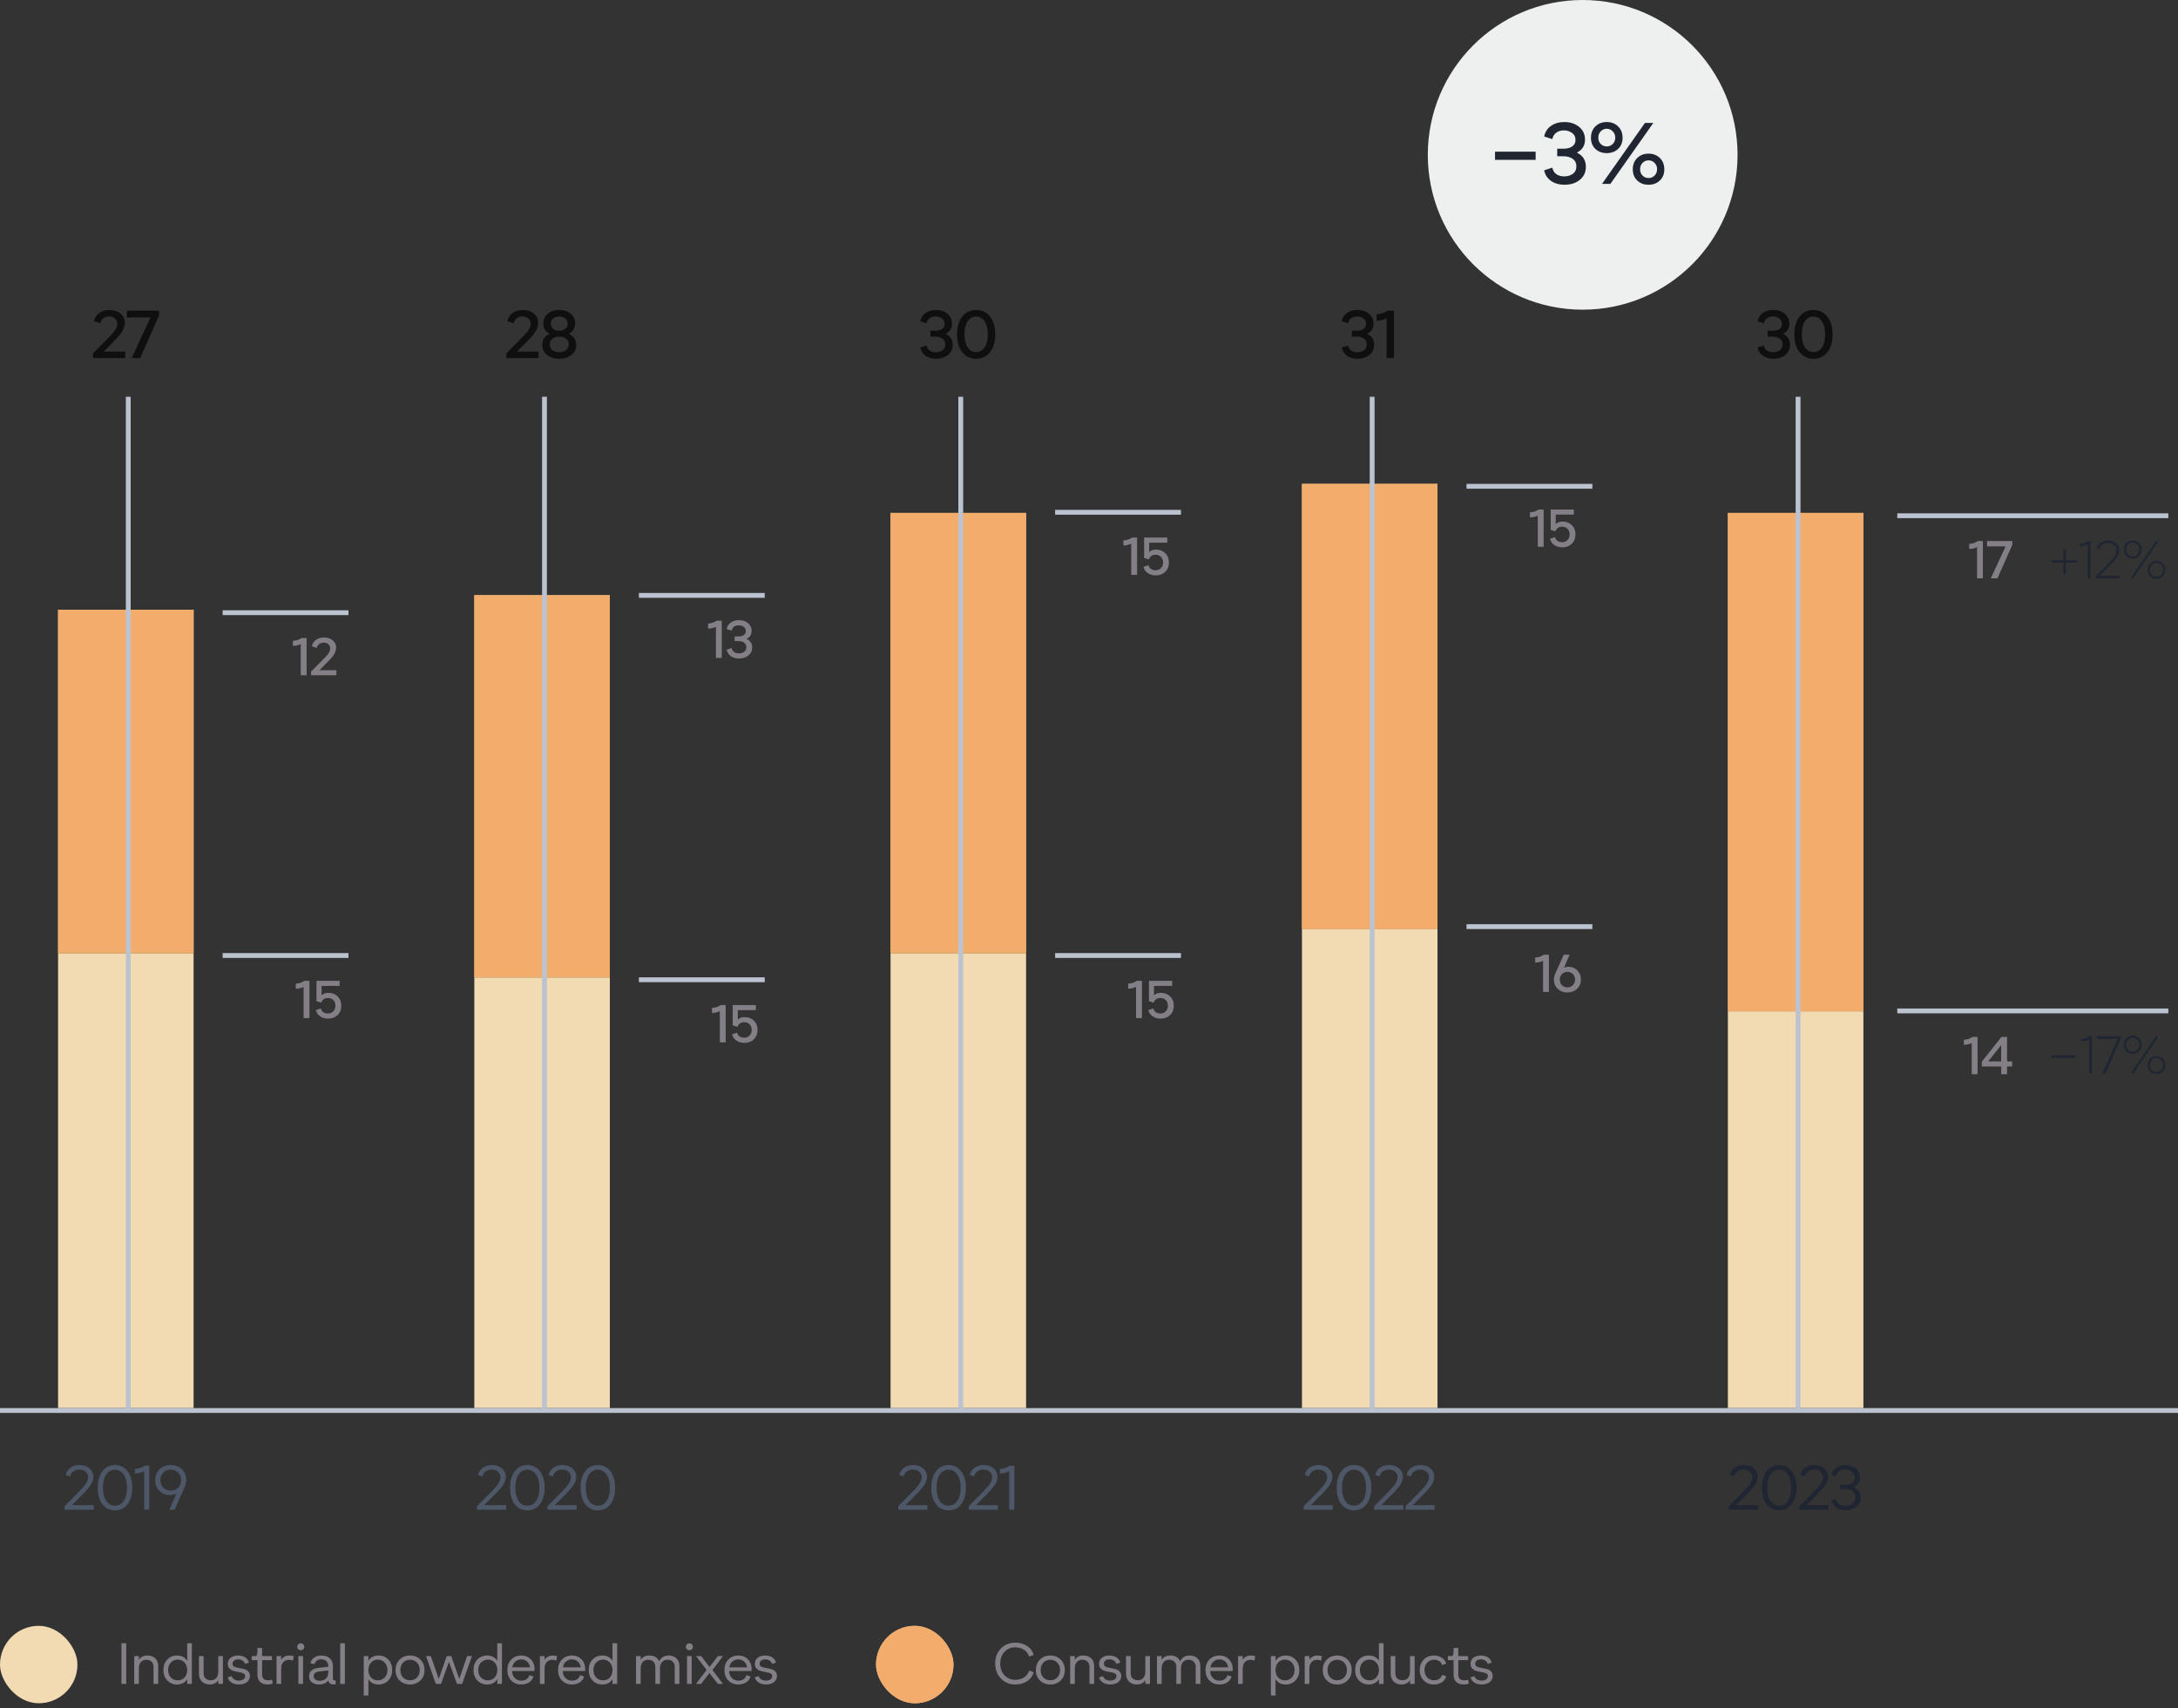 <svg width="450" height="353" viewBox="0 0 450 353" fill="none" xmlns="http://www.w3.org/2000/svg">
<rect x="0" y="0" width="450" height="353" fill="#333333" stroke="none"/>
<rect y="336" width="16" height="16" rx="8" fill="#F2DBB2"/>
<path d="M25.092 348V339.6H26.076V348H25.092ZM30.452 342.132C31.124 342.132 31.664 342.324 32.072 342.708C32.48 343.092 32.684 343.632 32.684 344.328V348H31.724V344.544C31.724 344.04 31.588 343.66 31.316 343.404C31.044 343.14 30.676 343.008 30.212 343.008C29.756 343.008 29.388 343.168 29.108 343.488C28.828 343.8 28.688 344.228 28.688 344.772V348H27.728V342.252H28.688V343.032C29.072 342.432 29.66 342.132 30.452 342.132ZM38.678 339.6H39.638V348H38.678V347.016C38.221 347.752 37.517 348.12 36.566 348.12C35.766 348.12 35.097 347.844 34.562 347.292C34.026 346.732 33.758 346.012 33.758 345.132C33.758 344.252 34.022 343.532 34.55 342.972C35.086 342.412 35.758 342.132 36.566 342.132C37.517 342.132 38.221 342.5 38.678 343.236V339.6ZM35.306 346.68C35.69 347.072 36.166 347.268 36.733 347.268C37.301 347.268 37.766 347.072 38.126 346.68C38.493 346.28 38.678 345.764 38.678 345.132C38.678 344.5 38.493 343.984 38.126 343.584C37.766 343.184 37.301 342.984 36.733 342.984C36.166 342.984 35.69 343.184 35.306 343.584C34.929 343.976 34.742 344.492 34.742 345.132C34.742 345.772 34.929 346.288 35.306 346.68ZM45.101 342.252H46.061V348H45.101V347.232C44.709 347.824 44.121 348.12 43.337 348.12C42.697 348.12 42.165 347.924 41.741 347.532C41.317 347.132 41.105 346.568 41.105 345.84V342.252H42.065V345.78C42.065 346.252 42.201 346.616 42.473 346.872C42.753 347.12 43.125 347.244 43.589 347.244C44.045 347.244 44.409 347.088 44.681 346.776C44.961 346.456 45.101 346.024 45.101 345.48V342.252ZM49.38 348.12C48.796 348.12 48.292 347.992 47.868 347.736C47.452 347.472 47.18 347.112 47.052 346.656L47.868 346.392C47.948 346.68 48.12 346.908 48.384 347.076C48.656 347.236 48.976 347.316 49.344 347.316C49.736 347.316 50.052 347.232 50.292 347.064C50.532 346.896 50.652 346.672 50.652 346.392C50.652 346.248 50.62 346.128 50.556 346.032C50.492 345.936 50.388 345.86 50.244 345.804C50.1 345.74 49.964 345.692 49.836 345.66C49.708 345.628 49.528 345.592 49.296 345.552C49.064 345.512 48.888 345.48 48.768 345.456C48.648 345.424 48.484 345.38 48.276 345.324C48.068 345.268 47.904 345.2 47.784 345.12C47.672 345.04 47.552 344.944 47.424 344.832C47.296 344.72 47.204 344.58 47.148 344.412C47.092 344.244 47.064 344.056 47.064 343.848C47.064 343.32 47.26 342.904 47.652 342.6C48.052 342.288 48.572 342.132 49.212 342.132C49.772 342.132 50.248 342.26 50.64 342.516C51.04 342.764 51.304 343.124 51.432 343.596L50.604 343.86C50.532 343.564 50.364 343.336 50.1 343.176C49.844 343.008 49.548 342.924 49.212 342.924C48.852 342.924 48.568 343.008 48.36 343.176C48.152 343.336 48.048 343.548 48.048 343.812C48.048 344.092 48.148 344.292 48.348 344.412C48.548 344.524 48.852 344.616 49.26 344.688C50.004 344.816 50.504 344.936 50.76 345.048C51.344 345.32 51.636 345.756 51.636 346.356C51.636 346.892 51.424 347.32 51 347.64C50.576 347.96 50.036 348.12 49.38 348.12ZM55.259 348.12C54.635 348.12 54.135 347.952 53.759 347.616C53.383 347.272 53.195 346.772 53.195 346.116V343.092H52.007V342.252H52.907C53.019 342.164 53.095 342.004 53.135 341.772C53.175 341.54 53.195 341.14 53.195 340.572H54.155V342.252H56.195V343.092H54.155V346.116C54.155 346.476 54.263 346.76 54.479 346.968C54.695 347.168 55.007 347.268 55.415 347.268C55.671 347.268 55.935 347.22 56.207 347.124L56.339 347.94C56.019 348.06 55.659 348.12 55.259 348.12ZM59.811 342.132C60.155 342.132 60.443 342.18 60.675 342.276L60.531 343.176C60.267 343.072 59.983 343.02 59.679 343.02C59.207 343.02 58.823 343.184 58.527 343.512C58.239 343.832 58.095 344.272 58.095 344.832V348H57.135V342.252H58.095V343.02C58.471 342.428 59.043 342.132 59.811 342.132ZM62.649 340.836C62.505 340.972 62.333 341.04 62.133 341.04C61.933 341.04 61.761 340.972 61.617 340.836C61.481 340.7 61.413 340.532 61.413 340.332C61.413 340.132 61.481 339.964 61.617 339.828C61.761 339.684 61.933 339.612 62.133 339.612C62.333 339.612 62.505 339.684 62.649 339.828C62.793 339.964 62.865 340.132 62.865 340.332C62.865 340.532 62.793 340.7 62.649 340.836ZM61.653 348V342.252H62.613V348H61.653ZM69.139 347.292C69.203 347.292 69.271 347.284 69.343 347.268V348.084C69.223 348.108 69.087 348.12 68.935 348.12C68.639 348.12 68.391 348.048 68.191 347.904C67.991 347.752 67.871 347.54 67.831 347.268C67.415 347.836 66.775 348.12 65.911 348.12C65.303 348.12 64.807 347.968 64.423 347.664C64.047 347.36 63.859 346.94 63.859 346.404C63.859 345.876 64.043 345.472 64.411 345.192C64.779 344.912 65.239 344.744 65.791 344.688L67.819 344.46V344.352C67.819 343.896 67.683 343.544 67.411 343.296C67.139 343.048 66.787 342.924 66.355 342.924C66.003 342.924 65.703 343.016 65.455 343.2C65.215 343.376 65.055 343.616 64.975 343.92L64.123 343.728C64.251 343.208 64.523 342.812 64.939 342.54C65.355 342.268 65.843 342.132 66.403 342.132C67.131 342.132 67.707 342.324 68.131 342.708C68.563 343.084 68.779 343.624 68.779 344.328V346.944C68.779 347.176 68.899 347.292 69.139 347.292ZM66.223 347.352C66.711 347.32 67.099 347.156 67.387 346.86C67.675 346.556 67.819 346.144 67.819 345.624V345.216L65.947 345.432C65.195 345.512 64.819 345.832 64.819 346.392C64.819 346.72 64.955 346.968 65.227 347.136C65.507 347.304 65.839 347.376 66.223 347.352ZM70.294 348V339.6H71.254V348H70.294ZM78.212 342.132C79.02 342.132 79.692 342.412 80.228 342.972C80.764 343.532 81.032 344.252 81.032 345.132C81.032 346.012 80.764 346.732 80.228 347.292C79.692 347.844 79.024 348.12 78.224 348.12C77.272 348.12 76.568 347.752 76.112 347.016V350.4H75.152V342.252H76.112V343.224C76.568 342.496 77.268 342.132 78.212 342.132ZM76.652 346.68C77.02 347.072 77.488 347.268 78.056 347.268C78.624 347.268 79.096 347.072 79.472 346.68C79.856 346.288 80.048 345.772 80.048 345.132C80.048 344.492 79.856 343.976 79.472 343.584C79.096 343.184 78.624 342.984 78.056 342.984C77.488 342.984 77.02 343.184 76.652 343.584C76.292 343.984 76.112 344.5 76.112 345.132C76.112 345.764 76.292 346.28 76.652 346.68ZM86.855 347.292C86.287 347.844 85.575 348.12 84.719 348.12C83.863 348.12 83.151 347.848 82.583 347.304C82.015 346.752 81.731 346.036 81.731 345.156C81.731 344.252 82.011 343.524 82.571 342.972C83.139 342.412 83.855 342.132 84.719 342.132C85.575 342.132 86.287 342.412 86.855 342.972C87.423 343.524 87.707 344.252 87.707 345.156C87.707 346.028 87.423 346.74 86.855 347.292ZM84.719 347.256C85.287 347.256 85.763 347.064 86.147 346.68C86.531 346.288 86.723 345.776 86.723 345.144C86.723 344.496 86.531 343.98 86.147 343.596C85.771 343.204 85.295 343.008 84.719 343.008C84.143 343.008 83.663 343.204 83.279 343.596C82.903 343.98 82.715 344.496 82.715 345.144C82.715 345.776 82.903 346.288 83.279 346.68C83.663 347.064 84.143 347.256 84.719 347.256ZM96.517 342.252H97.513L95.474 348H94.418L92.761 343.452L91.118 348H90.049L88.022 342.252H89.017L90.65 346.968L92.305 342.252H93.23L94.885 346.968L96.517 342.252ZM102.748 339.6H103.708V348H102.748V347.016C102.292 347.752 101.588 348.12 100.636 348.12C99.836 348.12 99.168 347.844 98.632 347.292C98.096 346.732 97.828 346.012 97.828 345.132C97.828 344.252 98.092 343.532 98.62 342.972C99.156 342.412 99.828 342.132 100.636 342.132C101.588 342.132 102.292 342.5 102.748 343.236V339.6ZM99.376 346.68C99.76 347.072 100.236 347.268 100.804 347.268C101.372 347.268 101.836 347.072 102.196 346.68C102.564 346.28 102.748 345.764 102.748 345.132C102.748 344.5 102.564 343.984 102.196 343.584C101.836 343.184 101.372 342.984 100.804 342.984C100.236 342.984 99.76 343.184 99.376 343.584C99 343.976 98.812 344.492 98.812 345.132C98.812 345.772 99 346.288 99.376 346.68ZM107.707 348.12C106.875 348.12 106.187 347.848 105.643 347.304C105.099 346.752 104.827 346.028 104.827 345.132C104.827 344.236 105.095 343.512 105.631 342.96C106.175 342.408 106.859 342.132 107.683 342.132C108.499 342.132 109.163 342.396 109.675 342.924C110.195 343.452 110.455 344.152 110.455 345.024C110.455 345.12 110.447 345.224 110.431 345.336H105.787C105.819 345.944 106.011 346.428 106.363 346.788C106.715 347.148 107.163 347.328 107.707 347.328C108.123 347.328 108.483 347.228 108.787 347.028C109.091 346.82 109.283 346.54 109.363 346.188L110.215 346.464C110.071 346.984 109.767 347.392 109.303 347.688C108.847 347.976 108.315 348.12 107.707 348.12ZM105.835 344.58H109.507C109.443 344.092 109.247 343.696 108.919 343.392C108.591 343.088 108.183 342.936 107.695 342.936C107.215 342.936 106.807 343.084 106.471 343.38C106.135 343.676 105.923 344.076 105.835 344.58ZM114.231 342.132C114.575 342.132 114.863 342.18 115.095 342.276L114.951 343.176C114.687 343.072 114.403 343.02 114.099 343.02C113.627 343.02 113.243 343.184 112.947 343.512C112.659 343.832 112.515 344.272 112.515 344.832V348H111.555V342.252H112.515V343.02C112.891 342.428 113.463 342.132 114.231 342.132ZM118.179 348.12C117.347 348.12 116.659 347.848 116.115 347.304C115.571 346.752 115.299 346.028 115.299 345.132C115.299 344.236 115.567 343.512 116.103 342.96C116.647 342.408 117.331 342.132 118.155 342.132C118.971 342.132 119.635 342.396 120.147 342.924C120.667 343.452 120.927 344.152 120.927 345.024C120.927 345.12 120.919 345.224 120.903 345.336H116.259C116.291 345.944 116.483 346.428 116.835 346.788C117.187 347.148 117.635 347.328 118.179 347.328C118.595 347.328 118.955 347.228 119.259 347.028C119.563 346.82 119.755 346.54 119.835 346.188L120.687 346.464C120.543 346.984 120.239 347.392 119.775 347.688C119.319 347.976 118.787 348.12 118.179 348.12ZM116.307 344.58H119.979C119.915 344.092 119.719 343.696 119.391 343.392C119.063 343.088 118.655 342.936 118.167 342.936C117.687 342.936 117.279 343.084 116.943 343.38C116.607 343.676 116.395 344.076 116.307 344.58ZM126.55 339.6H127.51V348H126.55V347.016C126.094 347.752 125.39 348.12 124.438 348.12C123.638 348.12 122.97 347.844 122.434 347.292C121.898 346.732 121.63 346.012 121.63 345.132C121.63 344.252 121.894 343.532 122.422 342.972C122.958 342.412 123.63 342.132 124.438 342.132C125.39 342.132 126.094 342.5 126.55 343.236V339.6ZM123.178 346.68C123.562 347.072 124.038 347.268 124.606 347.268C125.174 347.268 125.638 347.072 125.998 346.68C126.366 346.28 126.55 345.764 126.55 345.132C126.55 344.5 126.366 343.984 125.998 343.584C125.638 343.184 125.174 342.984 124.606 342.984C124.038 342.984 123.562 343.184 123.178 343.584C122.802 343.976 122.614 344.492 122.614 345.132C122.614 345.772 122.802 346.288 123.178 346.68ZM138.128 342.132C138.8 342.132 139.34 342.324 139.748 342.708C140.164 343.092 140.372 343.632 140.372 344.328V348H139.412V344.544C139.412 344.048 139.272 343.668 138.992 343.404C138.72 343.14 138.352 343.008 137.888 343.008C137.432 343.008 137.064 343.168 136.784 343.488C136.504 343.8 136.364 344.228 136.364 344.772V348H135.404V344.544C135.404 344.04 135.268 343.66 134.996 343.404C134.724 343.14 134.356 343.008 133.892 343.008C133.436 343.008 133.068 343.168 132.788 343.488C132.508 343.8 132.368 344.228 132.368 344.772V348H131.408V342.252H132.368V343.032C132.752 342.432 133.34 342.132 134.132 342.132C135.164 342.132 135.852 342.54 136.196 343.356C136.356 342.972 136.604 342.672 136.94 342.456C137.276 342.24 137.672 342.132 138.128 342.132ZM142.945 340.836C142.801 340.972 142.629 341.04 142.429 341.04C142.229 341.04 142.057 340.972 141.913 340.836C141.777 340.7 141.709 340.532 141.709 340.332C141.709 340.132 141.777 339.964 141.913 339.828C142.057 339.684 142.229 339.612 142.429 339.612C142.629 339.612 142.801 339.684 142.945 339.828C143.089 339.964 143.161 340.132 143.161 340.332C143.161 340.532 143.089 340.7 142.945 340.836ZM141.949 348V342.252H142.909V348H141.949ZM149.387 342.252L147.203 345.132L149.387 348H148.319L146.591 345.756L144.851 348H143.795L145.991 345.12L143.819 342.252H144.875L146.603 344.508L148.319 342.252H149.387ZM152.558 348.12C151.726 348.12 151.038 347.848 150.494 347.304C149.95 346.752 149.678 346.028 149.678 345.132C149.678 344.236 149.946 343.512 150.482 342.96C151.026 342.408 151.71 342.132 152.534 342.132C153.35 342.132 154.014 342.396 154.526 342.924C155.046 343.452 155.306 344.152 155.306 345.024C155.306 345.12 155.298 345.224 155.282 345.336H150.638C150.67 345.944 150.862 346.428 151.214 346.788C151.566 347.148 152.014 347.328 152.558 347.328C152.974 347.328 153.334 347.228 153.638 347.028C153.942 346.82 154.134 346.54 154.214 346.188L155.066 346.464C154.922 346.984 154.618 347.392 154.154 347.688C153.698 347.976 153.166 348.12 152.558 348.12ZM150.686 344.58H154.358C154.294 344.092 154.098 343.696 153.77 343.392C153.442 343.088 153.034 342.936 152.546 342.936C152.066 342.936 151.658 343.084 151.322 343.38C150.986 343.676 150.774 344.076 150.686 344.58ZM158.277 348.12C157.693 348.12 157.189 347.992 156.765 347.736C156.349 347.472 156.077 347.112 155.949 346.656L156.765 346.392C156.845 346.68 157.017 346.908 157.281 347.076C157.553 347.236 157.873 347.316 158.241 347.316C158.633 347.316 158.949 347.232 159.189 347.064C159.429 346.896 159.549 346.672 159.549 346.392C159.549 346.248 159.517 346.128 159.453 346.032C159.389 345.936 159.285 345.86 159.141 345.804C158.997 345.74 158.861 345.692 158.733 345.66C158.605 345.628 158.425 345.592 158.193 345.552C157.961 345.512 157.785 345.48 157.665 345.456C157.545 345.424 157.381 345.38 157.173 345.324C156.965 345.268 156.801 345.2 156.681 345.12C156.569 345.04 156.449 344.944 156.321 344.832C156.193 344.72 156.101 344.58 156.045 344.412C155.989 344.244 155.961 344.056 155.961 343.848C155.961 343.32 156.157 342.904 156.549 342.6C156.949 342.288 157.469 342.132 158.109 342.132C158.669 342.132 159.145 342.26 159.537 342.516C159.937 342.764 160.201 343.124 160.329 343.596L159.501 343.86C159.429 343.564 159.261 343.336 158.997 343.176C158.741 343.008 158.445 342.924 158.109 342.924C157.749 342.924 157.465 343.008 157.257 343.176C157.049 343.336 156.945 343.548 156.945 343.812C156.945 344.092 157.045 344.292 157.245 344.412C157.445 344.524 157.749 344.616 158.157 344.688C158.901 344.816 159.401 344.936 159.657 345.048C160.241 345.32 160.533 345.756 160.533 346.356C160.533 346.892 160.321 347.32 159.897 347.64C159.473 347.96 158.933 348.12 158.277 348.12Z" fill="#847F87"/>
<rect x="181" y="336" width="16" height="16" rx="8" fill="#EAC581"/>
<rect x="181" y="336" width="16" height="16" rx="8" fill="#F2AC6C"/>
<path d="M209.776 348.12C208.592 348.12 207.604 347.716 206.812 346.908C206.02 346.1 205.624 345.06 205.624 343.788C205.624 342.508 206.016 341.472 206.8 340.68C207.592 339.88 208.584 339.48 209.776 339.48C210.712 339.48 211.528 339.712 212.224 340.176C212.92 340.632 213.368 341.248 213.568 342.024L212.608 342.336C212.464 341.784 212.132 341.332 211.612 340.98C211.1 340.62 210.488 340.44 209.776 340.44C208.88 340.44 208.136 340.748 207.544 341.364C206.96 341.98 206.668 342.788 206.668 343.788C206.668 344.788 206.96 345.6 207.544 346.224C208.136 346.848 208.88 347.16 209.776 347.16C210.488 347.16 211.104 346.984 211.624 346.632C212.144 346.272 212.476 345.812 212.62 345.252L213.568 345.576C213.368 346.352 212.92 346.972 212.224 347.436C211.528 347.892 210.712 348.12 209.776 348.12ZM219.151 347.292C218.583 347.844 217.871 348.12 217.015 348.12C216.159 348.12 215.447 347.848 214.879 347.304C214.311 346.752 214.027 346.036 214.027 345.156C214.027 344.252 214.307 343.524 214.867 342.972C215.435 342.412 216.151 342.132 217.015 342.132C217.871 342.132 218.583 342.412 219.151 342.972C219.719 343.524 220.003 344.252 220.003 345.156C220.003 346.028 219.719 346.74 219.151 347.292ZM217.015 347.256C217.583 347.256 218.059 347.064 218.443 346.68C218.827 346.288 219.019 345.776 219.019 345.144C219.019 344.496 218.827 343.98 218.443 343.596C218.067 343.204 217.591 343.008 217.015 343.008C216.439 343.008 215.959 343.204 215.575 343.596C215.199 343.98 215.011 344.496 215.011 345.144C215.011 345.776 215.199 346.288 215.575 346.68C215.959 347.064 216.439 347.256 217.015 347.256ZM223.831 342.132C224.503 342.132 225.043 342.324 225.451 342.708C225.859 343.092 226.063 343.632 226.063 344.328V348H225.103V344.544C225.103 344.04 224.967 343.66 224.695 343.404C224.423 343.14 224.055 343.008 223.591 343.008C223.135 343.008 222.767 343.168 222.487 343.488C222.207 343.8 222.067 344.228 222.067 344.772V348H221.107V342.252H222.067V343.032C222.451 342.432 223.039 342.132 223.831 342.132ZM229.404 348.12C228.82 348.12 228.316 347.992 227.892 347.736C227.476 347.472 227.204 347.112 227.076 346.656L227.892 346.392C227.972 346.68 228.144 346.908 228.408 347.076C228.68 347.236 229 347.316 229.368 347.316C229.76 347.316 230.076 347.232 230.316 347.064C230.556 346.896 230.676 346.672 230.676 346.392C230.676 346.248 230.644 346.128 230.58 346.032C230.516 345.936 230.412 345.86 230.268 345.804C230.124 345.74 229.988 345.692 229.86 345.66C229.732 345.628 229.552 345.592 229.32 345.552C229.088 345.512 228.912 345.48 228.792 345.456C228.672 345.424 228.508 345.38 228.3 345.324C228.092 345.268 227.928 345.2 227.808 345.12C227.696 345.04 227.576 344.944 227.448 344.832C227.32 344.72 227.228 344.58 227.172 344.412C227.116 344.244 227.088 344.056 227.088 343.848C227.088 343.32 227.284 342.904 227.676 342.6C228.076 342.288 228.596 342.132 229.236 342.132C229.796 342.132 230.272 342.26 230.664 342.516C231.064 342.764 231.328 343.124 231.456 343.596L230.628 343.86C230.556 343.564 230.388 343.336 230.124 343.176C229.868 343.008 229.572 342.924 229.236 342.924C228.876 342.924 228.592 343.008 228.384 343.176C228.176 343.336 228.072 343.548 228.072 343.812C228.072 344.092 228.172 344.292 228.372 344.412C228.572 344.524 228.876 344.616 229.284 344.688C230.028 344.816 230.528 344.936 230.784 345.048C231.368 345.32 231.66 345.756 231.66 346.356C231.66 346.892 231.448 347.32 231.024 347.64C230.6 347.96 230.06 348.12 229.404 348.12ZM236.639 342.252H237.599V348H236.639V347.232C236.247 347.824 235.659 348.12 234.875 348.12C234.235 348.12 233.703 347.924 233.279 347.532C232.855 347.132 232.643 346.568 232.643 345.84V342.252H233.603V345.78C233.603 346.252 233.739 346.616 234.011 346.872C234.291 347.12 234.663 347.244 235.127 347.244C235.583 347.244 235.947 347.088 236.219 346.776C236.499 346.456 236.639 346.024 236.639 345.48V342.252ZM245.766 342.132C246.438 342.132 246.978 342.324 247.386 342.708C247.802 343.092 248.01 343.632 248.01 344.328V348H247.05V344.544C247.05 344.048 246.91 343.668 246.63 343.404C246.358 343.14 245.99 343.008 245.526 343.008C245.07 343.008 244.702 343.168 244.422 343.488C244.142 343.8 244.002 344.228 244.002 344.772V348H243.042V344.544C243.042 344.04 242.906 343.66 242.634 343.404C242.362 343.14 241.994 343.008 241.53 343.008C241.074 343.008 240.706 343.168 240.426 343.488C240.146 343.8 240.006 344.228 240.006 344.772V348H239.046V342.252H240.006V343.032C240.39 342.432 240.978 342.132 241.77 342.132C242.802 342.132 243.49 342.54 243.834 343.356C243.994 342.972 244.242 342.672 244.578 342.456C244.914 342.24 245.31 342.132 245.766 342.132ZM251.951 348.12C251.119 348.12 250.431 347.848 249.887 347.304C249.343 346.752 249.071 346.028 249.071 345.132C249.071 344.236 249.339 343.512 249.875 342.96C250.419 342.408 251.103 342.132 251.927 342.132C252.743 342.132 253.407 342.396 253.919 342.924C254.439 343.452 254.699 344.152 254.699 345.024C254.699 345.12 254.691 345.224 254.675 345.336H250.031C250.063 345.944 250.255 346.428 250.607 346.788C250.959 347.148 251.407 347.328 251.951 347.328C252.367 347.328 252.727 347.228 253.031 347.028C253.335 346.82 253.527 346.54 253.607 346.188L254.459 346.464C254.315 346.984 254.011 347.392 253.547 347.688C253.091 347.976 252.559 348.12 251.951 348.12ZM250.079 344.58H253.751C253.687 344.092 253.491 343.696 253.163 343.392C252.835 343.088 252.427 342.936 251.939 342.936C251.459 342.936 251.051 343.084 250.715 343.38C250.379 343.676 250.167 344.076 250.079 344.58ZM258.475 342.132C258.819 342.132 259.107 342.18 259.339 342.276L259.195 343.176C258.931 343.072 258.647 343.02 258.343 343.02C257.871 343.02 257.487 343.184 257.191 343.512C256.903 343.832 256.759 344.272 256.759 344.832V348H255.799V342.252H256.759V343.02C257.135 342.428 257.707 342.132 258.475 342.132ZM265.639 342.132C266.447 342.132 267.119 342.412 267.655 342.972C268.191 343.532 268.459 344.252 268.459 345.132C268.459 346.012 268.191 346.732 267.655 347.292C267.119 347.844 266.451 348.12 265.651 348.12C264.699 348.12 263.995 347.752 263.539 347.016V350.4H262.579V342.252H263.539V343.224C263.995 342.496 264.695 342.132 265.639 342.132ZM264.079 346.68C264.447 347.072 264.915 347.268 265.483 347.268C266.051 347.268 266.523 347.072 266.899 346.68C267.283 346.288 267.475 345.772 267.475 345.132C267.475 344.492 267.283 343.976 266.899 343.584C266.523 343.184 266.051 342.984 265.483 342.984C264.915 342.984 264.447 343.184 264.079 343.584C263.719 343.984 263.539 344.5 263.539 345.132C263.539 345.764 263.719 346.28 264.079 346.68ZM272.242 342.132C272.586 342.132 272.874 342.18 273.106 342.276L272.962 343.176C272.698 343.072 272.414 343.02 272.11 343.02C271.638 343.02 271.254 343.184 270.958 343.512C270.67 343.832 270.526 344.272 270.526 344.832V348H269.566V342.252H270.526V343.02C270.902 342.428 271.474 342.132 272.242 342.132ZM278.422 347.292C277.854 347.844 277.142 348.12 276.286 348.12C275.43 348.12 274.718 347.848 274.15 347.304C273.582 346.752 273.298 346.036 273.298 345.156C273.298 344.252 273.578 343.524 274.138 342.972C274.706 342.412 275.422 342.132 276.286 342.132C277.142 342.132 277.854 342.412 278.422 342.972C278.99 343.524 279.274 344.252 279.274 345.156C279.274 346.028 278.99 346.74 278.422 347.292ZM276.286 347.256C276.854 347.256 277.33 347.064 277.714 346.68C278.098 346.288 278.29 345.776 278.29 345.144C278.29 344.496 278.098 343.98 277.714 343.596C277.338 343.204 276.862 343.008 276.286 343.008C275.71 343.008 275.23 343.204 274.846 343.596C274.47 343.98 274.282 344.496 274.282 345.144C274.282 345.776 274.47 346.288 274.846 346.68C275.23 347.064 275.71 347.256 276.286 347.256ZM284.902 339.6H285.862V348H284.902V347.016C284.446 347.752 283.742 348.12 282.79 348.12C281.99 348.12 281.322 347.844 280.786 347.292C280.25 346.732 279.982 346.012 279.982 345.132C279.982 344.252 280.246 343.532 280.774 342.972C281.31 342.412 281.982 342.132 282.79 342.132C283.742 342.132 284.446 342.5 284.902 343.236V339.6ZM281.53 346.68C281.914 347.072 282.39 347.268 282.958 347.268C283.526 347.268 283.99 347.072 284.35 346.68C284.718 346.28 284.902 345.764 284.902 345.132C284.902 344.5 284.718 343.984 284.35 343.584C283.99 343.184 283.526 342.984 282.958 342.984C282.39 342.984 281.914 343.184 281.53 343.584C281.154 343.976 280.966 344.492 280.966 345.132C280.966 345.772 281.154 346.288 281.53 346.68ZM291.325 342.252H292.285V348H291.325V347.232C290.933 347.824 290.345 348.12 289.561 348.12C288.921 348.12 288.389 347.924 287.965 347.532C287.541 347.132 287.329 346.568 287.329 345.84V342.252H288.289V345.78C288.289 346.252 288.425 346.616 288.697 346.872C288.977 347.12 289.349 347.244 289.813 347.244C290.269 347.244 290.633 347.088 290.905 346.776C291.185 346.456 291.325 346.024 291.325 345.48V342.252ZM296.24 348.12C295.408 348.12 294.716 347.844 294.164 347.292C293.612 346.74 293.336 346.024 293.336 345.144C293.336 344.264 293.608 343.544 294.152 342.984C294.704 342.416 295.4 342.132 296.24 342.132C296.864 342.132 297.412 342.284 297.884 342.588C298.356 342.884 298.664 343.292 298.808 343.812L297.956 344.112C297.876 343.776 297.68 343.508 297.368 343.308C297.056 343.108 296.692 343.008 296.276 343.008C295.716 343.008 295.248 343.208 294.872 343.608C294.504 344 294.32 344.508 294.32 345.132C294.32 345.764 294.504 346.276 294.872 346.668C295.248 347.06 295.72 347.256 296.288 347.256C296.696 347.256 297.056 347.156 297.368 346.956C297.68 346.748 297.876 346.476 297.956 346.14L298.808 346.428C298.664 346.956 298.356 347.372 297.884 347.676C297.412 347.972 296.864 348.12 296.24 348.12ZM302.398 348.12C301.774 348.12 301.274 347.952 300.898 347.616C300.522 347.272 300.334 346.772 300.334 346.116V343.092H299.146V342.252H300.046C300.158 342.164 300.234 342.004 300.274 341.772C300.314 341.54 300.334 341.14 300.334 340.572H301.294V342.252H303.334V343.092H301.294V346.116C301.294 346.476 301.402 346.76 301.618 346.968C301.834 347.168 302.146 347.268 302.554 347.268C302.81 347.268 303.074 347.22 303.346 347.124L303.478 347.94C303.158 348.06 302.798 348.12 302.398 348.12ZM306.146 348.12C305.562 348.12 305.058 347.992 304.634 347.736C304.218 347.472 303.946 347.112 303.818 346.656L304.634 346.392C304.714 346.68 304.886 346.908 305.15 347.076C305.422 347.236 305.742 347.316 306.11 347.316C306.502 347.316 306.818 347.232 307.058 347.064C307.298 346.896 307.418 346.672 307.418 346.392C307.418 346.248 307.386 346.128 307.322 346.032C307.258 345.936 307.154 345.86 307.01 345.804C306.866 345.74 306.73 345.692 306.602 345.66C306.474 345.628 306.294 345.592 306.062 345.552C305.83 345.512 305.654 345.48 305.534 345.456C305.414 345.424 305.25 345.38 305.042 345.324C304.834 345.268 304.67 345.2 304.55 345.12C304.438 345.04 304.318 344.944 304.19 344.832C304.062 344.72 303.97 344.58 303.914 344.412C303.858 344.244 303.83 344.056 303.83 343.848C303.83 343.32 304.026 342.904 304.418 342.6C304.818 342.288 305.338 342.132 305.978 342.132C306.538 342.132 307.014 342.26 307.406 342.516C307.806 342.764 308.07 343.124 308.198 343.596L307.37 343.86C307.298 343.564 307.13 343.336 306.866 343.176C306.61 343.008 306.314 342.924 305.978 342.924C305.618 342.924 305.334 343.008 305.126 343.176C304.918 343.336 304.814 343.548 304.814 343.812C304.814 344.092 304.914 344.292 305.114 344.412C305.314 344.524 305.618 344.616 306.026 344.688C306.77 344.816 307.27 344.936 307.526 345.048C308.11 345.32 308.402 345.756 308.402 346.356C308.402 346.892 308.19 347.32 307.766 347.64C307.342 347.96 306.802 348.12 306.146 348.12Z" fill="#847F87"/>
<path d="M98.555 312V311.272L100.855 308.958C101.757 308.048 102.337 307.428 102.597 307.099C103.135 306.414 103.403 305.821 103.403 305.318C103.403 304.841 103.239 304.456 102.909 304.161C102.58 303.858 102.147 303.706 101.609 303.706C101.115 303.706 100.691 303.836 100.335 304.096C99.989 304.347 99.772 304.694 99.686 305.136L98.775 304.824C98.923 304.183 99.252 303.68 99.763 303.316C100.283 302.952 100.912 302.77 101.648 302.77C102.48 302.77 103.161 302.995 103.689 303.446C104.227 303.897 104.495 304.482 104.495 305.201C104.495 305.53 104.43 305.864 104.3 306.202C104.179 306.531 103.984 306.865 103.715 307.203C103.455 307.541 103.226 307.818 103.026 308.035C102.836 308.252 102.571 308.529 102.233 308.867C102.147 308.954 102.082 309.019 102.038 309.062L100.062 311.051H104.573V312H98.555ZM108.968 312.13C107.885 312.13 107.018 311.714 106.368 310.882C105.718 310.041 105.393 308.897 105.393 307.45C105.393 306.003 105.718 304.863 106.368 304.031C107.018 303.19 107.881 302.77 108.955 302.77C110.03 302.77 110.892 303.19 111.542 304.031C112.201 304.863 112.53 306.003 112.53 307.45C112.53 308.897 112.201 310.041 111.542 310.882C110.892 311.714 110.034 312.13 108.968 312.13ZM108.968 311.168C109.714 311.168 110.312 310.839 110.762 310.18C111.222 309.513 111.451 308.603 111.451 307.45C111.451 306.297 111.222 305.392 110.762 304.733C110.303 304.066 109.701 303.732 108.955 303.732C108.21 303.732 107.608 304.066 107.148 304.733C106.698 305.392 106.472 306.297 106.472 307.45C106.472 308.603 106.698 309.513 107.148 310.18C107.608 310.839 108.214 311.168 108.968 311.168ZM113.117 312V311.272L115.418 308.958C116.319 308.048 116.9 307.428 117.16 307.099C117.697 306.414 117.966 305.821 117.966 305.318C117.966 304.841 117.801 304.456 117.472 304.161C117.143 303.858 116.709 303.706 116.172 303.706C115.678 303.706 115.253 303.836 114.898 304.096C114.551 304.347 114.335 304.694 114.248 305.136L113.338 304.824C113.485 304.183 113.815 303.68 114.326 303.316C114.846 302.952 115.474 302.77 116.211 302.77C117.043 302.77 117.723 302.995 118.252 303.446C118.789 303.897 119.058 304.482 119.058 305.201C119.058 305.53 118.993 305.864 118.863 306.202C118.742 306.531 118.547 306.865 118.278 307.203C118.018 307.541 117.788 307.818 117.589 308.035C117.398 308.252 117.134 308.529 116.796 308.867C116.709 308.954 116.644 309.019 116.601 309.062L114.625 311.051H119.136V312H113.117ZM123.531 312.13C122.447 312.13 121.581 311.714 120.931 310.882C120.281 310.041 119.956 308.897 119.956 307.45C119.956 306.003 120.281 304.863 120.931 304.031C121.581 303.19 122.443 302.77 123.518 302.77C124.592 302.77 125.455 303.19 126.105 304.031C126.763 304.863 127.093 306.003 127.093 307.45C127.093 308.897 126.763 310.041 126.105 310.882C125.455 311.714 124.597 312.13 123.531 312.13ZM123.531 311.168C124.276 311.168 124.874 310.839 125.325 310.18C125.784 309.513 126.014 308.603 126.014 307.45C126.014 306.297 125.784 305.392 125.325 304.733C124.865 304.066 124.263 303.732 123.518 303.732C122.772 303.732 122.17 304.066 121.711 304.733C121.26 305.392 121.035 306.297 121.035 307.45C121.035 308.603 121.26 309.513 121.711 310.18C122.17 310.839 122.777 311.168 123.531 311.168Z" fill="#4D5767"/>
<path d="M13.351 312V311.272L15.652 308.958C16.553 308.048 17.134 307.428 17.394 307.099C17.931 306.414 18.2 305.821 18.2 305.318C18.2 304.841 18.035 304.456 17.706 304.161C17.377 303.858 16.943 303.706 16.406 303.706C15.912 303.706 15.487 303.836 15.132 304.096C14.785 304.347 14.569 304.694 14.482 305.136L13.572 304.824C13.719 304.183 14.049 303.68 14.56 303.316C15.08 302.952 15.708 302.77 16.445 302.77C17.277 302.77 17.957 302.995 18.486 303.446C19.023 303.897 19.292 304.482 19.292 305.201C19.292 305.53 19.227 305.864 19.097 306.202C18.976 306.531 18.78 306.865 18.512 307.203C18.252 307.541 18.022 307.818 17.823 308.035C17.632 308.252 17.368 308.529 17.03 308.867C16.943 308.954 16.878 309.019 16.835 309.062L14.859 311.051H19.37V312H13.351ZM23.765 312.13C22.681 312.13 21.815 311.714 21.165 310.882C20.515 310.041 20.19 308.897 20.19 307.45C20.19 306.003 20.515 304.863 21.165 304.031C21.815 303.19 22.677 302.77 23.752 302.77C24.826 302.77 25.689 303.19 26.339 304.031C26.997 304.863 27.327 306.003 27.327 307.45C27.327 308.897 26.997 310.041 26.339 310.882C25.689 311.714 24.831 312.13 23.765 312.13ZM23.765 311.168C24.51 311.168 25.108 310.839 25.559 310.18C26.018 309.513 26.248 308.603 26.248 307.45C26.248 306.297 26.018 305.392 25.559 304.733C25.099 304.066 24.497 303.732 23.752 303.732C23.006 303.732 22.404 304.066 21.945 304.733C21.494 305.392 21.269 306.297 21.269 307.45C21.269 308.603 21.494 309.513 21.945 310.18C22.404 310.839 23.011 311.168 23.765 311.168ZM29.785 312V304.031C29.222 304.352 28.581 304.512 27.861 304.512V303.563C28.598 303.563 29.274 303.342 29.889 302.9H30.851V312H29.785ZM32.992 303.641C33.616 303.06 34.378 302.77 35.28 302.77C36.181 302.77 36.939 303.056 37.555 303.628C38.179 304.2 38.491 304.941 38.491 305.851C38.491 306.319 38.369 306.839 38.127 307.411L36.073 312H34.994L36.437 308.685C36.012 308.884 35.57 308.984 35.111 308.984C34.244 308.984 33.516 308.689 32.927 308.1C32.346 307.511 32.056 306.765 32.056 305.864C32.056 304.954 32.368 304.213 32.992 303.641ZM33.759 307.45C34.175 307.849 34.682 308.048 35.28 308.048C35.878 308.048 36.385 307.849 36.801 307.45C37.217 307.043 37.425 306.514 37.425 305.864C37.425 305.231 37.212 304.716 36.788 304.317C36.372 303.91 35.869 303.706 35.28 303.706C34.69 303.706 34.183 303.91 33.759 304.317C33.343 304.716 33.135 305.231 33.135 305.864C33.135 306.514 33.343 307.043 33.759 307.45Z" fill="#4D5767"/>
<path d="M185.586 312V311.272L187.887 308.958C188.788 308.048 189.369 307.428 189.629 307.099C190.166 306.414 190.435 305.821 190.435 305.318C190.435 304.841 190.27 304.456 189.941 304.161C189.611 303.858 189.178 303.706 188.641 303.706C188.147 303.706 187.722 303.836 187.367 304.096C187.02 304.347 186.803 304.694 186.717 305.136L185.807 304.824C185.954 304.183 186.283 303.68 186.795 303.316C187.315 302.952 187.943 302.77 188.68 302.77C189.512 302.77 190.192 302.995 190.721 303.446C191.258 303.897 191.527 304.482 191.527 305.201C191.527 305.53 191.462 305.864 191.332 306.202C191.21 306.531 191.015 306.865 190.747 307.203C190.487 307.541 190.257 307.818 190.058 308.035C189.867 308.252 189.603 308.529 189.265 308.867C189.178 308.954 189.113 309.019 189.07 309.062L187.094 311.051H191.605V312H185.586ZM196 312.13C194.916 312.13 194.05 311.714 193.4 310.882C192.75 310.041 192.425 308.897 192.425 307.45C192.425 306.003 192.75 304.863 193.4 304.031C194.05 303.19 194.912 302.77 195.987 302.77C197.061 302.77 197.924 303.19 198.574 304.031C199.232 304.863 199.562 306.003 199.562 307.45C199.562 308.897 199.232 310.041 198.574 310.882C197.924 311.714 197.066 312.13 196 312.13ZM196 311.168C196.745 311.168 197.343 310.839 197.794 310.18C198.253 309.513 198.483 308.603 198.483 307.45C198.483 306.297 198.253 305.392 197.794 304.733C197.334 304.066 196.732 303.732 195.987 303.732C195.241 303.732 194.639 304.066 194.18 304.733C193.729 305.392 193.504 306.297 193.504 307.45C193.504 308.603 193.729 309.513 194.18 310.18C194.639 310.839 195.246 311.168 196 311.168ZM200.148 312V311.272L202.449 308.958C203.351 308.048 203.931 307.428 204.191 307.099C204.729 306.414 204.997 305.821 204.997 305.318C204.997 304.841 204.833 304.456 204.503 304.161C204.174 303.858 203.741 303.706 203.203 303.706C202.709 303.706 202.285 303.836 201.929 304.096C201.583 304.347 201.366 304.694 201.279 305.136L200.369 304.824C200.517 304.183 200.846 303.68 201.357 303.316C201.877 302.952 202.506 302.77 203.242 302.77C204.074 302.77 204.755 302.995 205.283 303.446C205.821 303.897 206.089 304.482 206.089 305.201C206.089 305.53 206.024 305.864 205.894 306.202C205.773 306.531 205.578 306.865 205.309 307.203C205.049 307.541 204.82 307.818 204.62 308.035C204.43 308.252 204.165 308.529 203.827 308.867C203.741 308.954 203.676 309.019 203.632 309.062L201.656 311.051H206.167V312H200.148ZM208.508 312V304.031C207.945 304.352 207.303 304.512 206.584 304.512V303.563C207.321 303.563 207.997 303.342 208.612 302.9H209.574V312H208.508Z" fill="#4D5767"/>
<path d="M269.348 312V311.272L271.649 308.958C272.55 308.048 273.131 307.428 273.391 307.099C273.928 306.414 274.197 305.821 274.197 305.318C274.197 304.841 274.032 304.456 273.703 304.161C273.374 303.858 272.94 303.706 272.403 303.706C271.909 303.706 271.484 303.836 271.129 304.096C270.782 304.347 270.566 304.694 270.479 305.136L269.569 304.824C269.716 304.183 270.046 303.68 270.557 303.316C271.077 302.952 271.705 302.77 272.442 302.77C273.274 302.77 273.954 302.995 274.483 303.446C275.02 303.897 275.289 304.482 275.289 305.201C275.289 305.53 275.224 305.864 275.094 306.202C274.973 306.531 274.778 306.865 274.509 307.203C274.249 307.541 274.019 307.818 273.82 308.035C273.629 308.252 273.365 308.529 273.027 308.867C272.94 308.954 272.875 309.019 272.832 309.062L270.856 311.051H275.367V312H269.348ZM279.762 312.13C278.678 312.13 277.812 311.714 277.162 310.882C276.512 310.041 276.187 308.897 276.187 307.45C276.187 306.003 276.512 304.863 277.162 304.031C277.812 303.19 278.674 302.77 279.749 302.77C280.823 302.77 281.686 303.19 282.336 304.031C282.994 304.863 283.324 306.003 283.324 307.45C283.324 308.897 282.994 310.041 282.336 310.882C281.686 311.714 280.828 312.13 279.762 312.13ZM279.762 311.168C280.507 311.168 281.105 310.839 281.556 310.18C282.015 309.513 282.245 308.603 282.245 307.45C282.245 306.297 282.015 305.392 281.556 304.733C281.096 304.066 280.494 303.732 279.749 303.732C279.003 303.732 278.401 304.066 277.942 304.733C277.491 305.392 277.266 306.297 277.266 307.45C277.266 308.603 277.491 309.513 277.942 310.18C278.401 310.839 279.008 311.168 279.762 311.168ZM283.91 312V311.272L286.211 308.958C287.113 308.048 287.693 307.428 287.953 307.099C288.491 306.414 288.759 305.821 288.759 305.318C288.759 304.841 288.595 304.456 288.265 304.161C287.936 303.858 287.503 303.706 286.965 303.706C286.471 303.706 286.047 303.836 285.691 304.096C285.345 304.347 285.128 304.694 285.041 305.136L284.131 304.824C284.279 304.183 284.608 303.68 285.119 303.316C285.639 302.952 286.268 302.77 287.004 302.77C287.836 302.77 288.517 302.995 289.045 303.446C289.583 303.897 289.851 304.482 289.851 305.201C289.851 305.53 289.786 305.864 289.656 306.202C289.535 306.531 289.34 306.865 289.071 307.203C288.811 307.541 288.582 307.818 288.382 308.035C288.192 308.252 287.927 308.529 287.589 308.867C287.503 308.954 287.438 309.019 287.394 309.062L285.418 311.051H289.929V312H283.91ZM290.398 312V311.272L292.699 308.958C293.601 308.048 294.181 307.428 294.441 307.099C294.979 306.414 295.247 305.821 295.247 305.318C295.247 304.841 295.083 304.456 294.753 304.161C294.424 303.858 293.991 303.706 293.453 303.706C292.959 303.706 292.535 303.836 292.179 304.096C291.833 304.347 291.616 304.694 291.529 305.136L290.619 304.824C290.767 304.183 291.096 303.68 291.607 303.316C292.127 302.952 292.756 302.77 293.492 302.77C294.324 302.77 295.005 302.995 295.533 303.446C296.071 303.897 296.339 304.482 296.339 305.201C296.339 305.53 296.274 305.864 296.144 306.202C296.023 306.531 295.828 306.865 295.559 307.203C295.299 307.541 295.07 307.818 294.87 308.035C294.68 308.252 294.415 308.529 294.077 308.867C293.991 308.954 293.926 309.019 293.882 309.062L291.906 311.051H296.417V312H290.398Z" fill="#4D5767"/>
<path d="M357.202 312V311.272L359.503 308.958C360.404 308.048 360.985 307.428 361.245 307.099C361.782 306.414 362.051 305.821 362.051 305.318C362.051 304.841 361.886 304.456 361.557 304.161C361.228 303.858 360.794 303.706 360.257 303.706C359.763 303.706 359.338 303.836 358.983 304.096C358.636 304.347 358.42 304.694 358.333 305.136L357.423 304.824C357.57 304.183 357.9 303.68 358.411 303.316C358.931 302.952 359.559 302.77 360.296 302.77C361.128 302.77 361.808 302.995 362.337 303.446C362.874 303.897 363.143 304.482 363.143 305.201C363.143 305.53 363.078 305.864 362.948 306.202C362.827 306.531 362.632 306.865 362.363 307.203C362.103 307.541 361.873 307.818 361.674 308.035C361.483 308.252 361.219 308.529 360.881 308.867C360.794 308.954 360.729 309.019 360.686 309.062L358.71 311.051H363.221V312H357.202ZM367.616 312.13C366.532 312.13 365.666 311.714 365.016 310.882C364.366 310.041 364.041 308.897 364.041 307.45C364.041 306.003 364.366 304.863 365.016 304.031C365.666 303.19 366.528 302.77 367.603 302.77C368.677 302.77 369.54 303.19 370.19 304.031C370.848 304.863 371.178 306.003 371.178 307.45C371.178 308.897 370.848 310.041 370.19 310.882C369.54 311.714 368.682 312.13 367.616 312.13ZM367.616 311.168C368.361 311.168 368.959 310.839 369.41 310.18C369.869 309.513 370.099 308.603 370.099 307.45C370.099 306.297 369.869 305.392 369.41 304.733C368.95 304.066 368.348 303.732 367.603 303.732C366.857 303.732 366.255 304.066 365.796 304.733C365.345 305.392 365.12 306.297 365.12 307.45C365.12 308.603 365.345 309.513 365.796 310.18C366.255 310.839 366.862 311.168 367.616 311.168ZM371.764 312V311.272L374.065 308.958C374.967 308.048 375.547 307.428 375.807 307.099C376.345 306.414 376.613 305.821 376.613 305.318C376.613 304.841 376.449 304.456 376.119 304.161C375.79 303.858 375.357 303.706 374.819 303.706C374.325 303.706 373.901 303.836 373.545 304.096C373.199 304.347 372.982 304.694 372.895 305.136L371.985 304.824C372.133 304.183 372.462 303.68 372.973 303.316C373.493 302.952 374.122 302.77 374.858 302.77C375.69 302.77 376.371 302.995 376.899 303.446C377.437 303.897 377.705 304.482 377.705 305.201C377.705 305.53 377.64 305.864 377.51 306.202C377.389 306.531 377.194 306.865 376.925 307.203C376.665 307.541 376.436 307.818 376.236 308.035C376.046 308.252 375.781 308.529 375.443 308.867C375.357 308.954 375.292 309.019 375.248 309.062L373.272 311.051H377.783V312H371.764ZM381.32 312.13C380.549 312.13 379.899 311.944 379.37 311.571C378.842 311.198 378.508 310.7 378.369 310.076L379.279 309.764C379.375 310.197 379.6 310.544 379.955 310.804C380.311 311.064 380.753 311.194 381.281 311.194C381.853 311.194 382.339 311.047 382.737 310.752C383.145 310.457 383.348 310.024 383.348 309.452C383.348 308.889 383.145 308.464 382.737 308.178C382.339 307.883 381.827 307.736 381.203 307.736H380.163V306.865H381.203C381.793 306.865 382.274 306.739 382.646 306.488C383.028 306.228 383.218 305.847 383.218 305.344C383.218 304.815 383.019 304.412 382.62 304.135C382.23 303.849 381.762 303.706 381.216 303.706C380.714 303.706 380.289 303.836 379.942 304.096C379.596 304.356 379.375 304.703 379.279 305.136L378.369 304.824C378.517 304.191 378.85 303.693 379.37 303.329C379.89 302.956 380.523 302.77 381.268 302.77C382.126 302.77 382.841 303.004 383.413 303.472C383.994 303.931 384.284 304.551 384.284 305.331C384.284 306.276 383.838 306.934 382.945 307.307C383.925 307.74 384.414 308.468 384.414 309.491C384.414 310.323 384.115 310.973 383.517 311.441C382.928 311.9 382.196 312.13 381.32 312.13Z" fill="#1F2632"/>
<path d="M234.726 210.4V203.954C234.205 204.204 233.666 204.328 233.109 204.328V203.272C233.74 203.272 234.334 203.082 234.891 202.7H235.936V210.4H234.726ZM239.799 210.51C239.161 210.51 238.608 210.353 238.138 210.037C237.669 209.715 237.376 209.282 237.258 208.739L238.303 208.409C238.362 208.725 238.523 208.978 238.787 209.168C239.051 209.359 239.367 209.454 239.733 209.454C240.195 209.454 240.573 209.304 240.866 209.003C241.16 208.703 241.306 208.314 241.306 207.837C241.306 207.361 241.16 206.976 240.866 206.682C240.58 206.389 240.214 206.242 239.766 206.242C239.407 206.242 239.106 206.33 238.864 206.506C238.622 206.675 238.465 206.91 238.391 207.21L237.39 206.902V202.7H242.175V203.745H238.435V205.714C238.787 205.362 239.253 205.186 239.832 205.186C240.617 205.186 241.259 205.432 241.757 205.923C242.263 206.415 242.516 207.056 242.516 207.848C242.516 208.633 242.263 209.275 241.757 209.773C241.251 210.265 240.599 210.51 239.799 210.51Z" fill="#847F87"/>
<line x1="218" y1="197.469" x2="244" y2="197.469" stroke="#BBC2D0"/>
<rect x="184" y="197" width="28" height="94" fill="#F2DBB2"/>
<rect x="184" y="106" width="28" height="91" fill="#EAC581"/>
<rect x="184" y="106" width="28" height="91" fill="#F2AC6C"/>
<line x1="218" y1="105.869" x2="244" y2="105.869" stroke="#BBC2D0"/>
<path d="M233.726 118.801V112.355C233.205 112.604 232.666 112.729 232.109 112.729V111.673C232.74 111.673 233.334 111.482 233.891 111.101H234.936V118.801H233.726ZM238.799 118.911C238.161 118.911 237.608 118.753 237.138 118.438C236.669 118.115 236.376 117.682 236.258 117.14L237.303 116.81C237.362 117.125 237.523 117.378 237.787 117.569C238.051 117.759 238.367 117.855 238.733 117.855C239.195 117.855 239.573 117.704 239.866 117.404C240.16 117.103 240.306 116.714 240.306 116.238C240.306 115.761 240.16 115.376 239.866 115.083C239.58 114.789 239.214 114.643 238.766 114.643C238.407 114.643 238.106 114.731 237.864 114.907C237.622 115.075 237.465 115.31 237.391 115.611L236.39 115.303V111.101H241.175V112.146H237.435V114.115C237.787 113.763 238.253 113.587 238.832 113.587C239.617 113.587 240.259 113.832 240.757 114.324C241.263 114.815 241.516 115.457 241.516 116.249C241.516 117.033 241.263 117.675 240.757 118.174C240.251 118.665 239.599 118.911 238.799 118.911Z" fill="#847F87"/>
<path d="M318.812 205V198.554C318.291 198.803 317.752 198.928 317.195 198.928V197.872C317.826 197.872 318.42 197.681 318.977 197.3H320.022V205H318.812ZM324.083 199.797C324.802 199.797 325.407 200.05 325.898 200.556C326.389 201.062 326.635 201.693 326.635 202.448C326.635 203.225 326.364 203.863 325.821 204.362C325.286 204.861 324.622 205.11 323.83 205.11C323.053 205.11 322.396 204.864 321.861 204.373C321.326 203.874 321.058 203.24 321.058 202.47C321.058 202.045 321.164 201.597 321.377 201.128L323.093 197.3H324.292L323.137 199.973C323.423 199.856 323.738 199.797 324.083 199.797ZM322.719 203.614C323.027 203.907 323.401 204.054 323.841 204.054C324.281 204.054 324.655 203.907 324.963 203.614C325.271 203.313 325.425 202.928 325.425 202.459C325.425 201.975 325.271 201.586 324.963 201.293C324.655 200.992 324.281 200.842 323.841 200.842C323.401 200.842 323.027 200.992 322.719 201.293C322.418 201.586 322.268 201.975 322.268 202.459C322.268 202.928 322.418 203.313 322.719 203.614Z" fill="#847F87"/>
<line x1="303" y1="191.5" x2="329" y2="191.5" stroke="#BBC2D0"/>
<rect x="269" y="192" width="28" height="99" fill="#F2DBB2"/>
<rect x="269" y="100" width="28" height="92" fill="#EAC581"/>
<rect x="269" y="100" width="28" height="92" fill="#F2AC6C"/>
<line x1="303" y1="100.5" x2="329" y2="100.5" stroke="#BBC2D0"/>
<path d="M317.726 113V106.554C317.205 106.803 316.666 106.928 316.109 106.928V105.872C316.74 105.872 317.334 105.681 317.891 105.3H318.936V113H317.726ZM322.799 113.11C322.161 113.11 321.608 112.952 321.138 112.637C320.669 112.314 320.376 111.882 320.258 111.339L321.303 111.009C321.362 111.324 321.523 111.577 321.787 111.768C322.051 111.959 322.367 112.054 322.733 112.054C323.195 112.054 323.573 111.904 323.866 111.603C324.16 111.302 324.306 110.914 324.306 110.437C324.306 109.96 324.16 109.575 323.866 109.282C323.58 108.989 323.214 108.842 322.766 108.842C322.407 108.842 322.106 108.93 321.864 109.106C321.622 109.275 321.465 109.509 321.391 109.81L320.39 109.502V105.3H325.175V106.345H321.435V108.314C321.787 107.962 322.253 107.786 322.832 107.786C323.617 107.786 324.259 108.032 324.757 108.523C325.263 109.014 325.516 109.656 325.516 110.448C325.516 111.233 325.263 111.874 324.757 112.373C324.251 112.864 323.599 113.11 322.799 113.11Z" fill="#847F87"/>
<rect x="357" y="209" width="28" height="82" fill="#F2DBB2"/>
<rect x="357" y="106" width="28" height="103" fill="#EAC581"/>
<rect x="357" y="106" width="28" height="103" fill="#F2AC6C"/>
<line x1="392" y1="208.918" x2="448" y2="208.918" stroke="#BBC2D0"/>
<path d="M407.382 222V215.554C406.862 215.803 406.323 215.928 405.765 215.928V214.872C406.396 214.872 406.99 214.681 407.547 214.3H408.592V222H407.382ZM413.467 222V220.405H409.463V219.415L413.511 214.3H414.677V219.36H415.733V220.405H414.677V222H413.467ZM410.772 219.36H413.467V215.994L410.772 219.36Z" fill="#847F87"/>
<path d="M428.77 218.11V218.605H423.787V218.11H428.77ZM431.669 221.85V214.788C431.236 215.081 430.69 215.228 430.03 215.228V214.7C430.646 214.7 431.196 214.516 431.68 214.15H432.23V221.85H431.669ZM434.365 221.85L437.555 214.689H433.254V214.15H438.204V214.579L435.025 221.85H434.365ZM441.954 217.252C441.602 217.589 441.162 217.758 440.634 217.758C440.106 217.758 439.666 217.589 439.314 217.252C438.97 216.914 438.797 216.471 438.797 215.921C438.797 215.363 438.97 214.912 439.314 214.568C439.666 214.216 440.106 214.04 440.634 214.04C441.162 214.04 441.602 214.216 441.954 214.568C442.306 214.912 442.482 215.363 442.482 215.921C442.482 216.463 442.306 216.907 441.954 217.252ZM440.205 221.85L445.452 214.15H446.002L440.755 221.85H440.205ZM439.666 216.933C439.93 217.197 440.253 217.329 440.634 217.329C441.016 217.329 441.338 217.197 441.602 216.933C441.874 216.661 442.009 216.324 442.009 215.921C442.009 215.503 441.874 215.158 441.602 214.887C441.338 214.608 441.016 214.469 440.634 214.469C440.253 214.469 439.93 214.608 439.666 214.887C439.402 215.158 439.27 215.503 439.27 215.921C439.27 216.324 439.402 216.661 439.666 216.933ZM446.871 221.454C446.519 221.791 446.079 221.96 445.551 221.96C445.023 221.96 444.587 221.791 444.242 221.454C443.898 221.116 443.725 220.673 443.725 220.123C443.725 219.565 443.898 219.114 444.242 218.77C444.587 218.418 445.023 218.242 445.551 218.242C446.079 218.242 446.519 218.418 446.871 218.77C447.223 219.114 447.399 219.565 447.399 220.123C447.399 220.673 447.223 221.116 446.871 221.454ZM444.583 221.135C444.847 221.399 445.17 221.531 445.551 221.531C445.933 221.531 446.255 221.399 446.519 221.135C446.791 220.863 446.926 220.526 446.926 220.123C446.926 219.705 446.791 219.36 446.519 219.089C446.255 218.81 445.933 218.671 445.551 218.671C445.17 218.671 444.847 218.81 444.583 219.089C444.319 219.36 444.187 219.705 444.187 220.123C444.187 220.526 444.319 220.863 444.583 221.135Z" fill="#1F2632"/>
<line x1="392" y1="106.584" x2="448" y2="106.584" stroke="#BBC2D0"/>
<path d="M408.478 119.516V113.07C407.957 113.319 407.418 113.444 406.861 113.444V112.388C407.492 112.388 408.086 112.197 408.643 111.816H409.688V119.516H408.478ZM411.329 119.516L414.387 112.916H410.548V111.816H415.773V112.564L412.704 119.516H411.329Z" fill="#847F87"/>
<path d="M429.165 115.776V116.271H426.833V118.669H426.338V116.271H424.006V115.776H426.338V113.466H426.833V115.776H429.165ZM431.357 119.516V112.454C430.924 112.747 430.378 112.894 429.718 112.894V112.366C430.334 112.366 430.884 112.182 431.368 111.816H431.918V119.516H431.357ZM433.041 119.516V119.054L434.988 117.096C435.032 117.052 435.15 116.934 435.34 116.744C435.531 116.546 435.656 116.417 435.714 116.359C435.78 116.293 435.894 116.172 436.055 115.996C436.224 115.82 436.338 115.691 436.396 115.611C436.462 115.523 436.558 115.402 436.682 115.248C436.807 115.086 436.895 114.954 436.946 114.852C437.005 114.749 437.067 114.628 437.133 114.489C437.199 114.349 437.243 114.221 437.265 114.104C437.295 113.979 437.309 113.858 437.309 113.741C437.309 113.286 437.148 112.919 436.825 112.641C436.51 112.355 436.096 112.212 435.582 112.212C435.106 112.212 434.699 112.333 434.361 112.575C434.031 112.817 433.822 113.139 433.734 113.543L433.25 113.345C433.375 112.846 433.646 112.45 434.064 112.157C434.49 111.856 434.999 111.706 435.593 111.706C436.268 111.706 436.818 111.889 437.243 112.256C437.676 112.622 437.892 113.106 437.892 113.708C437.892 113.832 437.878 113.964 437.848 114.104C437.819 114.236 437.786 114.357 437.749 114.467C437.72 114.577 437.661 114.705 437.573 114.852C437.493 114.991 437.427 115.105 437.375 115.193C437.331 115.281 437.247 115.402 437.122 115.556C436.998 115.71 436.91 115.82 436.858 115.886C436.807 115.952 436.701 116.069 436.539 116.238C436.385 116.399 436.286 116.502 436.242 116.546C436.206 116.582 436.099 116.689 435.923 116.865C435.755 117.033 435.659 117.129 435.637 117.151L433.822 118.988H437.969V119.516H433.041ZM441.954 114.918C441.602 115.255 441.162 115.424 440.634 115.424C440.106 115.424 439.666 115.255 439.314 114.918C438.97 114.58 438.797 114.137 438.797 113.587C438.797 113.029 438.97 112.578 439.314 112.234C439.666 111.882 440.106 111.706 440.634 111.706C441.162 111.706 441.602 111.882 441.954 112.234C442.306 112.578 442.482 113.029 442.482 113.587C442.482 114.129 442.306 114.573 441.954 114.918ZM440.205 119.516L445.452 111.816H446.002L440.755 119.516H440.205ZM439.666 114.599C439.93 114.863 440.253 114.995 440.634 114.995C441.016 114.995 441.338 114.863 441.602 114.599C441.874 114.327 442.009 113.99 442.009 113.587C442.009 113.169 441.874 112.824 441.602 112.553C441.338 112.274 441.016 112.135 440.634 112.135C440.253 112.135 439.93 112.274 439.666 112.553C439.402 112.824 439.27 113.169 439.27 113.587C439.27 113.99 439.402 114.327 439.666 114.599ZM446.871 119.12C446.519 119.457 446.079 119.626 445.551 119.626C445.023 119.626 444.587 119.457 444.242 119.12C443.898 118.782 443.725 118.339 443.725 117.789C443.725 117.231 443.898 116.78 444.242 116.436C444.587 116.084 445.023 115.908 445.551 115.908C446.079 115.908 446.519 116.084 446.871 116.436C447.223 116.78 447.399 117.231 447.399 117.789C447.399 118.339 447.223 118.782 446.871 119.12ZM444.583 118.801C444.847 119.065 445.17 119.197 445.551 119.197C445.933 119.197 446.255 119.065 446.519 118.801C446.791 118.529 446.926 118.192 446.926 117.789C446.926 117.371 446.791 117.026 446.519 116.755C446.255 116.476 445.933 116.337 445.551 116.337C445.17 116.337 444.847 116.476 444.583 116.755C444.319 117.026 444.187 117.371 444.187 117.789C444.187 118.192 444.319 118.529 444.583 118.801Z" fill="#1F2632"/>
<path d="M148.726 215.41V208.964C148.205 209.213 147.666 209.338 147.109 209.338V208.282C147.74 208.282 148.334 208.091 148.891 207.71H149.936V215.41H148.726ZM153.799 215.52C153.161 215.52 152.608 215.362 152.138 215.047C151.669 214.724 151.376 214.292 151.258 213.749L152.303 213.419C152.362 213.734 152.523 213.987 152.787 214.178C153.051 214.369 153.367 214.464 153.733 214.464C154.195 214.464 154.573 214.314 154.866 214.013C155.16 213.712 155.306 213.324 155.306 212.847C155.306 212.37 155.16 211.985 154.866 211.692C154.58 211.399 154.214 211.252 153.766 211.252C153.407 211.252 153.106 211.34 152.864 211.516C152.622 211.685 152.465 211.919 152.391 212.22L151.39 211.912V207.71H156.175V208.755H152.435V210.724C152.787 210.372 153.253 210.196 153.832 210.196C154.617 210.196 155.259 210.442 155.757 210.933C156.263 211.424 156.516 212.066 156.516 212.858C156.516 213.643 156.263 214.284 155.757 214.783C155.251 215.274 154.599 215.52 153.799 215.52Z" fill="#847F87"/>
<line x1="132" y1="202.479" x2="158" y2="202.479" stroke="#BBC2D0"/>
<path d="M147.919 135.975V129.529C147.399 129.778 146.86 129.903 146.302 129.903V128.847C146.933 128.847 147.527 128.656 148.084 128.275H149.129V135.975H147.919ZM152.707 136.085C152.032 136.085 151.464 135.923 151.002 135.601C150.54 135.278 150.25 134.831 150.133 134.259L151.167 133.929C151.233 134.273 151.398 134.545 151.662 134.743C151.933 134.933 152.267 135.029 152.663 135.029C153.088 135.029 153.451 134.922 153.752 134.71C154.052 134.49 154.203 134.171 154.203 133.753C154.203 133.342 154.049 133.03 153.741 132.818C153.44 132.598 153.059 132.488 152.597 132.488H151.783V131.531H152.597C153.029 131.531 153.385 131.439 153.664 131.256C153.95 131.065 154.093 130.786 154.093 130.42C154.093 130.038 153.946 129.745 153.653 129.54C153.359 129.327 153.011 129.221 152.608 129.221C152.234 129.221 151.915 129.32 151.651 129.518C151.394 129.716 151.233 129.983 151.167 130.321L150.133 129.991C150.257 129.411 150.547 128.964 151.002 128.649C151.456 128.326 152.014 128.165 152.674 128.165C153.436 128.165 154.063 128.37 154.555 128.781C155.046 129.184 155.292 129.723 155.292 130.398C155.292 131.146 154.947 131.688 154.258 132.026C155.02 132.392 155.402 132.986 155.402 133.808C155.402 134.504 155.145 135.058 154.632 135.469C154.126 135.879 153.484 136.085 152.707 136.085Z" fill="#847F87"/>
<line x1="132" y1="123.043" x2="158" y2="123.043" stroke="#BBC2D0"/>
<rect x="98" y="202" width="28" height="89" fill="#F2DBB2"/>
<rect x="98" y="123" width="28" height="79" fill="#EAC581"/>
<rect x="98" y="123" width="28" height="79" fill="#F2AC6C"/>
<path d="M62.726 210.4V203.954C62.205 204.204 61.666 204.328 61.109 204.328V203.272C61.74 203.272 62.334 203.082 62.891 202.7H63.936V210.4H62.726ZM67.799 210.51C67.161 210.51 66.608 210.353 66.138 210.037C65.669 209.715 65.376 209.282 65.258 208.739L66.303 208.409C66.362 208.725 66.523 208.978 66.787 209.168C67.051 209.359 67.367 209.454 67.733 209.454C68.195 209.454 68.573 209.304 68.866 209.003C69.159 208.703 69.306 208.314 69.306 207.837C69.306 207.361 69.159 206.976 68.866 206.682C68.58 206.389 68.213 206.242 67.766 206.242C67.407 206.242 67.106 206.33 66.864 206.506C66.622 206.675 66.465 206.91 66.391 207.21L65.39 206.902V202.7H70.175V203.745H66.435V205.714C66.787 205.362 67.253 205.186 67.832 205.186C68.617 205.186 69.258 205.432 69.757 205.923C70.263 206.415 70.516 207.056 70.516 207.848C70.516 208.633 70.263 209.275 69.757 209.773C69.251 210.265 68.599 210.51 67.799 210.51Z" fill="#847F87"/>
<line x1="46" y1="197.469" x2="72" y2="197.469" stroke="#BBC2D0"/>
<path d="M62.134 139.553V133.107C61.614 133.356 61.075 133.481 60.517 133.481V132.425C61.148 132.425 61.742 132.234 62.299 131.853H63.344V139.553H62.134ZM64.27 139.553V138.794L66.217 136.836C66.965 136.088 67.442 135.585 67.647 135.329C68.036 134.823 68.23 134.383 68.23 134.009C68.23 133.657 68.106 133.367 67.856 133.14C67.614 132.912 67.292 132.799 66.888 132.799C66.522 132.799 66.21 132.898 65.953 133.096C65.697 133.286 65.535 133.554 65.469 133.899L64.435 133.569C64.56 132.989 64.85 132.542 65.304 132.227C65.759 131.904 66.305 131.743 66.943 131.743C67.677 131.743 68.278 131.941 68.747 132.337C69.217 132.725 69.451 133.231 69.451 133.855C69.451 134.089 69.404 134.335 69.308 134.592C69.213 134.848 69.118 135.061 69.022 135.23C68.927 135.398 68.762 135.622 68.527 135.901C68.293 136.172 68.135 136.348 68.054 136.429C67.974 136.509 67.801 136.685 67.537 136.957L65.997 138.508H69.506V139.553H64.27Z" fill="#847F87"/>
<line x1="46" y1="126.621" x2="72" y2="126.621" stroke="#BBC2D0"/>
<rect x="12" y="197" width="28" height="94" fill="#F2DBB2"/>
<rect x="12" y="126" width="28" height="71" fill="#EAC581"/>
<rect x="12" y="126" width="28" height="71" fill="#F2AC6C"/>
<path d="M366.405 74.14C365.546 74.14 364.823 73.935 364.235 73.524C363.647 73.113 363.278 72.544 363.129 71.816L364.445 71.396C364.529 71.835 364.739 72.18 365.075 72.432C365.42 72.675 365.845 72.796 366.349 72.796C366.89 72.796 367.352 72.661 367.735 72.39C368.117 72.11 368.309 71.704 368.309 71.172C368.309 70.649 368.113 70.253 367.721 69.982C367.338 69.702 366.853 69.562 366.265 69.562H365.229V68.344H366.265C366.815 68.344 367.268 68.227 367.623 67.994C367.987 67.751 368.169 67.397 368.169 66.93C368.169 66.445 367.982 66.071 367.609 65.81C367.235 65.539 366.792 65.404 366.279 65.404C365.803 65.404 365.397 65.53 365.061 65.782C364.734 66.034 364.529 66.375 364.445 66.804L363.129 66.384C363.287 65.647 363.656 65.077 364.235 64.676C364.813 64.265 365.523 64.06 366.363 64.06C367.333 64.06 368.131 64.321 368.757 64.844C369.382 65.357 369.695 66.043 369.695 66.902C369.695 67.854 369.256 68.545 368.379 68.974C369.349 69.441 369.835 70.197 369.835 71.242C369.835 72.129 369.508 72.833 368.855 73.356C368.211 73.879 367.394 74.14 366.405 74.14ZM374.684 74.14C373.49 74.14 372.533 73.692 371.814 72.796C371.096 71.891 370.736 70.659 370.736 69.1C370.736 67.541 371.096 66.314 371.814 65.418C372.533 64.513 373.485 64.06 374.67 64.06C375.865 64.06 376.822 64.513 377.54 65.418C378.268 66.314 378.632 67.541 378.632 69.1C378.632 70.659 378.268 71.891 377.54 72.796C376.822 73.692 375.87 74.14 374.684 74.14ZM372.934 71.802C373.373 72.446 373.956 72.768 374.684 72.768C375.412 72.768 375.996 72.446 376.434 71.802C376.873 71.149 377.092 70.248 377.092 69.1C377.092 67.952 376.868 67.051 376.42 66.398C375.982 65.745 375.398 65.418 374.67 65.418C373.942 65.418 373.359 65.745 372.92 66.398C372.491 67.051 372.276 67.952 372.276 69.1C372.276 70.248 372.496 71.149 372.934 71.802Z" fill="#0F0F0F"/>
<line x1="371.5" y1="82" x2="371.5" y2="291" stroke="#BBC2D0"/>
<path d="M280.483 74.14C279.624 74.14 278.901 73.935 278.313 73.524C277.725 73.113 277.356 72.544 277.207 71.816L278.523 71.396C278.607 71.835 278.817 72.18 279.153 72.432C279.498 72.675 279.923 72.796 280.427 72.796C280.968 72.796 281.43 72.661 281.813 72.39C282.196 72.11 282.387 71.704 282.387 71.172C282.387 70.649 282.191 70.253 281.799 69.982C281.416 69.702 280.931 69.562 280.343 69.562H279.307V68.344H280.343C280.894 68.344 281.346 68.227 281.701 67.994C282.065 67.751 282.247 67.397 282.247 66.93C282.247 66.445 282.06 66.071 281.687 65.81C281.314 65.539 280.87 65.404 280.357 65.404C279.881 65.404 279.475 65.53 279.139 65.782C278.812 66.034 278.607 66.375 278.523 66.804L277.207 66.384C277.366 65.647 277.734 65.077 278.313 64.676C278.892 64.265 279.601 64.06 280.441 64.06C281.412 64.06 282.21 64.321 282.835 64.844C283.46 65.357 283.773 66.043 283.773 66.902C283.773 67.854 283.334 68.545 282.457 68.974C283.428 69.441 283.913 70.197 283.913 71.242C283.913 72.129 283.586 72.833 282.933 73.356C282.289 73.879 281.472 74.14 280.483 74.14ZM286.481 74V65.796C285.818 66.113 285.132 66.272 284.423 66.272V64.928C285.225 64.928 285.981 64.685 286.691 64.2H288.021V74H286.481Z" fill="#0F0F0F"/>
<line x1="283.5" y1="82" x2="283.5" y2="291" stroke="#BBC2D0"/>
<path d="M193.405 74.14C192.546 74.14 191.823 73.935 191.235 73.524C190.647 73.113 190.278 72.544 190.129 71.816L191.445 71.396C191.529 71.835 191.739 72.18 192.075 72.432C192.42 72.675 192.845 72.796 193.349 72.796C193.89 72.796 194.352 72.661 194.735 72.39C195.117 72.11 195.309 71.704 195.309 71.172C195.309 70.649 195.113 70.253 194.721 69.982C194.338 69.702 193.853 69.562 193.265 69.562H192.229V68.344H193.265C193.815 68.344 194.268 68.227 194.623 67.994C194.987 67.751 195.169 67.397 195.169 66.93C195.169 66.445 194.982 66.071 194.609 65.81C194.235 65.539 193.792 65.404 193.279 65.404C192.803 65.404 192.397 65.53 192.061 65.782C191.734 66.034 191.529 66.375 191.445 66.804L190.129 66.384C190.287 65.647 190.656 65.077 191.235 64.676C191.813 64.265 192.523 64.06 193.363 64.06C194.333 64.06 195.131 64.321 195.757 64.844C196.382 65.357 196.695 66.043 196.695 66.902C196.695 67.854 196.256 68.545 195.379 68.974C196.349 69.441 196.835 70.197 196.835 71.242C196.835 72.129 196.508 72.833 195.855 73.356C195.211 73.879 194.394 74.14 193.405 74.14ZM201.684 74.14C200.49 74.14 199.533 73.692 198.814 72.796C198.096 71.891 197.736 70.659 197.736 69.1C197.736 67.541 198.096 66.314 198.814 65.418C199.533 64.513 200.485 64.06 201.67 64.06C202.865 64.06 203.822 64.513 204.54 65.418C205.268 66.314 205.632 67.541 205.632 69.1C205.632 70.659 205.268 71.891 204.54 72.796C203.822 73.692 202.87 74.14 201.684 74.14ZM199.934 71.802C200.373 72.446 200.956 72.768 201.684 72.768C202.412 72.768 202.996 72.446 203.434 71.802C203.873 71.149 204.092 70.248 204.092 69.1C204.092 67.952 203.868 67.051 203.42 66.398C202.982 65.745 202.398 65.418 201.67 65.418C200.942 65.418 200.359 65.745 199.92 66.398C199.491 67.051 199.276 67.952 199.276 69.1C199.276 70.248 199.496 71.149 199.934 71.802Z" fill="#0F0F0F"/>
<line x1="198.5" y1="82" x2="198.5" y2="291" stroke="#BBC2D0"/>
<path d="M104.612 74V73.034L107.09 70.542C108.042 69.59 108.648 68.951 108.91 68.624C109.404 67.98 109.652 67.42 109.652 66.944C109.652 66.496 109.493 66.127 109.176 65.838C108.868 65.549 108.457 65.404 107.944 65.404C107.477 65.404 107.08 65.53 106.754 65.782C106.427 66.025 106.222 66.365 106.138 66.804L104.822 66.384C104.98 65.647 105.349 65.077 105.928 64.676C106.506 64.265 107.202 64.06 108.014 64.06C108.947 64.06 109.712 64.312 110.31 64.816C110.907 65.311 111.206 65.955 111.206 66.748C111.206 67.047 111.145 67.359 111.024 67.686C110.902 68.013 110.781 68.283 110.66 68.498C110.538 68.713 110.328 68.997 110.03 69.352C109.731 69.697 109.53 69.921 109.428 70.024C109.325 70.127 109.106 70.351 108.77 70.696L106.81 72.67H111.276V74H104.612ZM118.092 73.342C117.448 73.874 116.599 74.14 115.544 74.14C114.489 74.14 113.64 73.874 112.996 73.342C112.361 72.801 112.044 72.115 112.044 71.284C112.044 70.211 112.553 69.441 113.57 68.974C112.693 68.526 112.254 67.812 112.254 66.832C112.254 66.029 112.553 65.367 113.15 64.844C113.747 64.321 114.545 64.06 115.544 64.06C116.552 64.06 117.35 64.321 117.938 64.844C118.535 65.367 118.834 66.029 118.834 66.832C118.834 67.821 118.4 68.535 117.532 68.974C118.008 69.198 118.381 69.511 118.652 69.912C118.923 70.304 119.058 70.761 119.058 71.284C119.058 72.115 118.736 72.801 118.092 73.342ZM114.284 67.952C114.611 68.213 115.031 68.344 115.544 68.344C116.057 68.344 116.477 68.213 116.804 67.952C117.131 67.691 117.294 67.341 117.294 66.902C117.294 66.454 117.126 66.095 116.79 65.824C116.463 65.544 116.048 65.404 115.544 65.404C115.04 65.404 114.62 65.544 114.284 65.824C113.957 66.095 113.794 66.454 113.794 66.902C113.794 67.341 113.957 67.691 114.284 67.952ZM114.13 72.362C114.494 72.651 114.965 72.796 115.544 72.796C116.123 72.796 116.594 72.647 116.958 72.348C117.331 72.049 117.518 71.657 117.518 71.172C117.518 70.677 117.331 70.285 116.958 69.996C116.594 69.707 116.123 69.562 115.544 69.562C114.965 69.562 114.494 69.711 114.13 70.01C113.766 70.299 113.584 70.687 113.584 71.172C113.584 71.667 113.766 72.063 114.13 72.362Z" fill="#0F0F0F"/>
<line x1="112.5" y1="82" x2="112.5" y2="291" stroke="#BBC2D0"/>
<path d="M19.206 74V73.034L21.684 70.542C22.637 69.59 23.243 68.951 23.505 68.624C23.999 67.98 24.247 67.42 24.247 66.944C24.247 66.496 24.088 66.127 23.77 65.838C23.462 65.549 23.052 65.404 22.538 65.404C22.072 65.404 21.675 65.53 21.349 65.782C21.022 66.025 20.817 66.365 20.733 66.804L19.416 66.384C19.575 65.647 19.944 65.077 20.523 64.676C21.101 64.265 21.797 64.06 22.608 64.06C23.542 64.06 24.307 64.312 24.904 64.816C25.502 65.311 25.8 65.955 25.8 66.748C25.8 67.047 25.74 67.359 25.619 67.686C25.497 68.013 25.376 68.283 25.255 68.498C25.133 68.713 24.923 68.997 24.625 69.352C24.326 69.697 24.125 69.921 24.023 70.024C23.92 70.127 23.701 70.351 23.364 70.696L21.404 72.67H25.87V74H19.206ZM27.213 74L31.105 65.6H26.219V64.2H32.869V65.152L28.963 74H27.213Z" fill="#0F0F0F"/>
<line x1="26.5" y1="82" x2="26.5" y2="291" stroke="#BBC2D0"/>
<circle cx="327" cy="32" r="32" fill="#EEEFEF"/>
<path d="M317.278 31.34V33.032H308.89V31.34H317.278ZM323.25 38.18C322.146 38.18 321.216 37.916 320.46 37.388C319.704 36.86 319.23 36.128 319.038 35.192L320.73 34.652C320.838 35.216 321.108 35.66 321.54 35.984C321.984 36.296 322.53 36.452 323.178 36.452C323.874 36.452 324.468 36.278 324.96 35.93C325.452 35.57 325.698 35.048 325.698 34.364C325.698 33.692 325.446 33.182 324.942 32.834C324.45 32.474 323.826 32.294 323.07 32.294H321.738V30.728H323.07C323.778 30.728 324.36 30.578 324.816 30.278C325.284 29.966 325.518 29.51 325.518 28.91C325.518 28.286 325.278 27.806 324.798 27.47C324.318 27.122 323.748 26.948 323.088 26.948C322.476 26.948 321.954 27.11 321.522 27.434C321.102 27.758 320.838 28.196 320.73 28.748L319.038 28.208C319.242 27.26 319.716 26.528 320.46 26.012C321.204 25.484 322.116 25.22 323.196 25.22C324.444 25.22 325.47 25.556 326.274 26.228C327.078 26.888 327.48 27.77 327.48 28.874C327.48 30.098 326.916 30.986 325.788 31.538C327.036 32.138 327.66 33.11 327.66 34.454C327.66 35.594 327.24 36.5 326.4 37.172C325.572 37.844 324.522 38.18 323.25 38.18ZM334.309 30.782C333.697 31.358 332.917 31.646 331.969 31.646C331.021 31.646 330.241 31.358 329.629 30.782C329.017 30.194 328.711 29.426 328.711 28.478C328.711 27.506 329.017 26.72 329.629 26.12C330.241 25.52 331.021 25.22 331.969 25.22C332.917 25.22 333.697 25.52 334.309 26.12C334.933 26.72 335.245 27.506 335.245 28.478C335.245 29.426 334.933 30.194 334.309 30.782ZM330.997 38L339.871 25.4H341.599L332.725 38H330.997ZM330.727 29.756C331.075 30.092 331.489 30.26 331.969 30.26C332.449 30.26 332.863 30.092 333.211 29.756C333.559 29.408 333.733 28.976 333.733 28.46C333.733 27.932 333.559 27.494 333.211 27.146C332.863 26.786 332.449 26.606 331.969 26.606C331.489 26.606 331.075 26.786 330.727 27.146C330.391 27.494 330.223 27.932 330.223 28.46C330.223 28.976 330.391 29.408 330.727 29.756ZM342.949 37.298C342.337 37.886 341.557 38.18 340.609 38.18C339.661 38.18 338.881 37.886 338.269 37.298C337.657 36.71 337.351 35.948 337.351 35.012C337.351 34.04 337.657 33.254 338.269 32.654C338.881 32.054 339.661 31.754 340.609 31.754C341.557 31.754 342.337 32.054 342.949 32.654C343.561 33.254 343.867 34.04 343.867 35.012C343.867 35.948 343.561 36.71 342.949 37.298ZM340.609 36.794C341.101 36.794 341.515 36.626 341.851 36.29C342.199 35.942 342.373 35.504 342.373 34.976C342.373 34.448 342.199 34.01 341.851 33.662C341.515 33.314 341.101 33.14 340.609 33.14C340.129 33.14 339.715 33.314 339.367 33.662C339.031 34.01 338.863 34.448 338.863 34.976C338.863 35.504 339.031 35.942 339.367 36.29C339.715 36.626 340.129 36.794 340.609 36.794Z" fill="#1F2632"/>
<line x1="-4.37114e-08" y1="291.5" x2="450" y2="291.5" stroke="#BBC2D0"/>
</svg>
